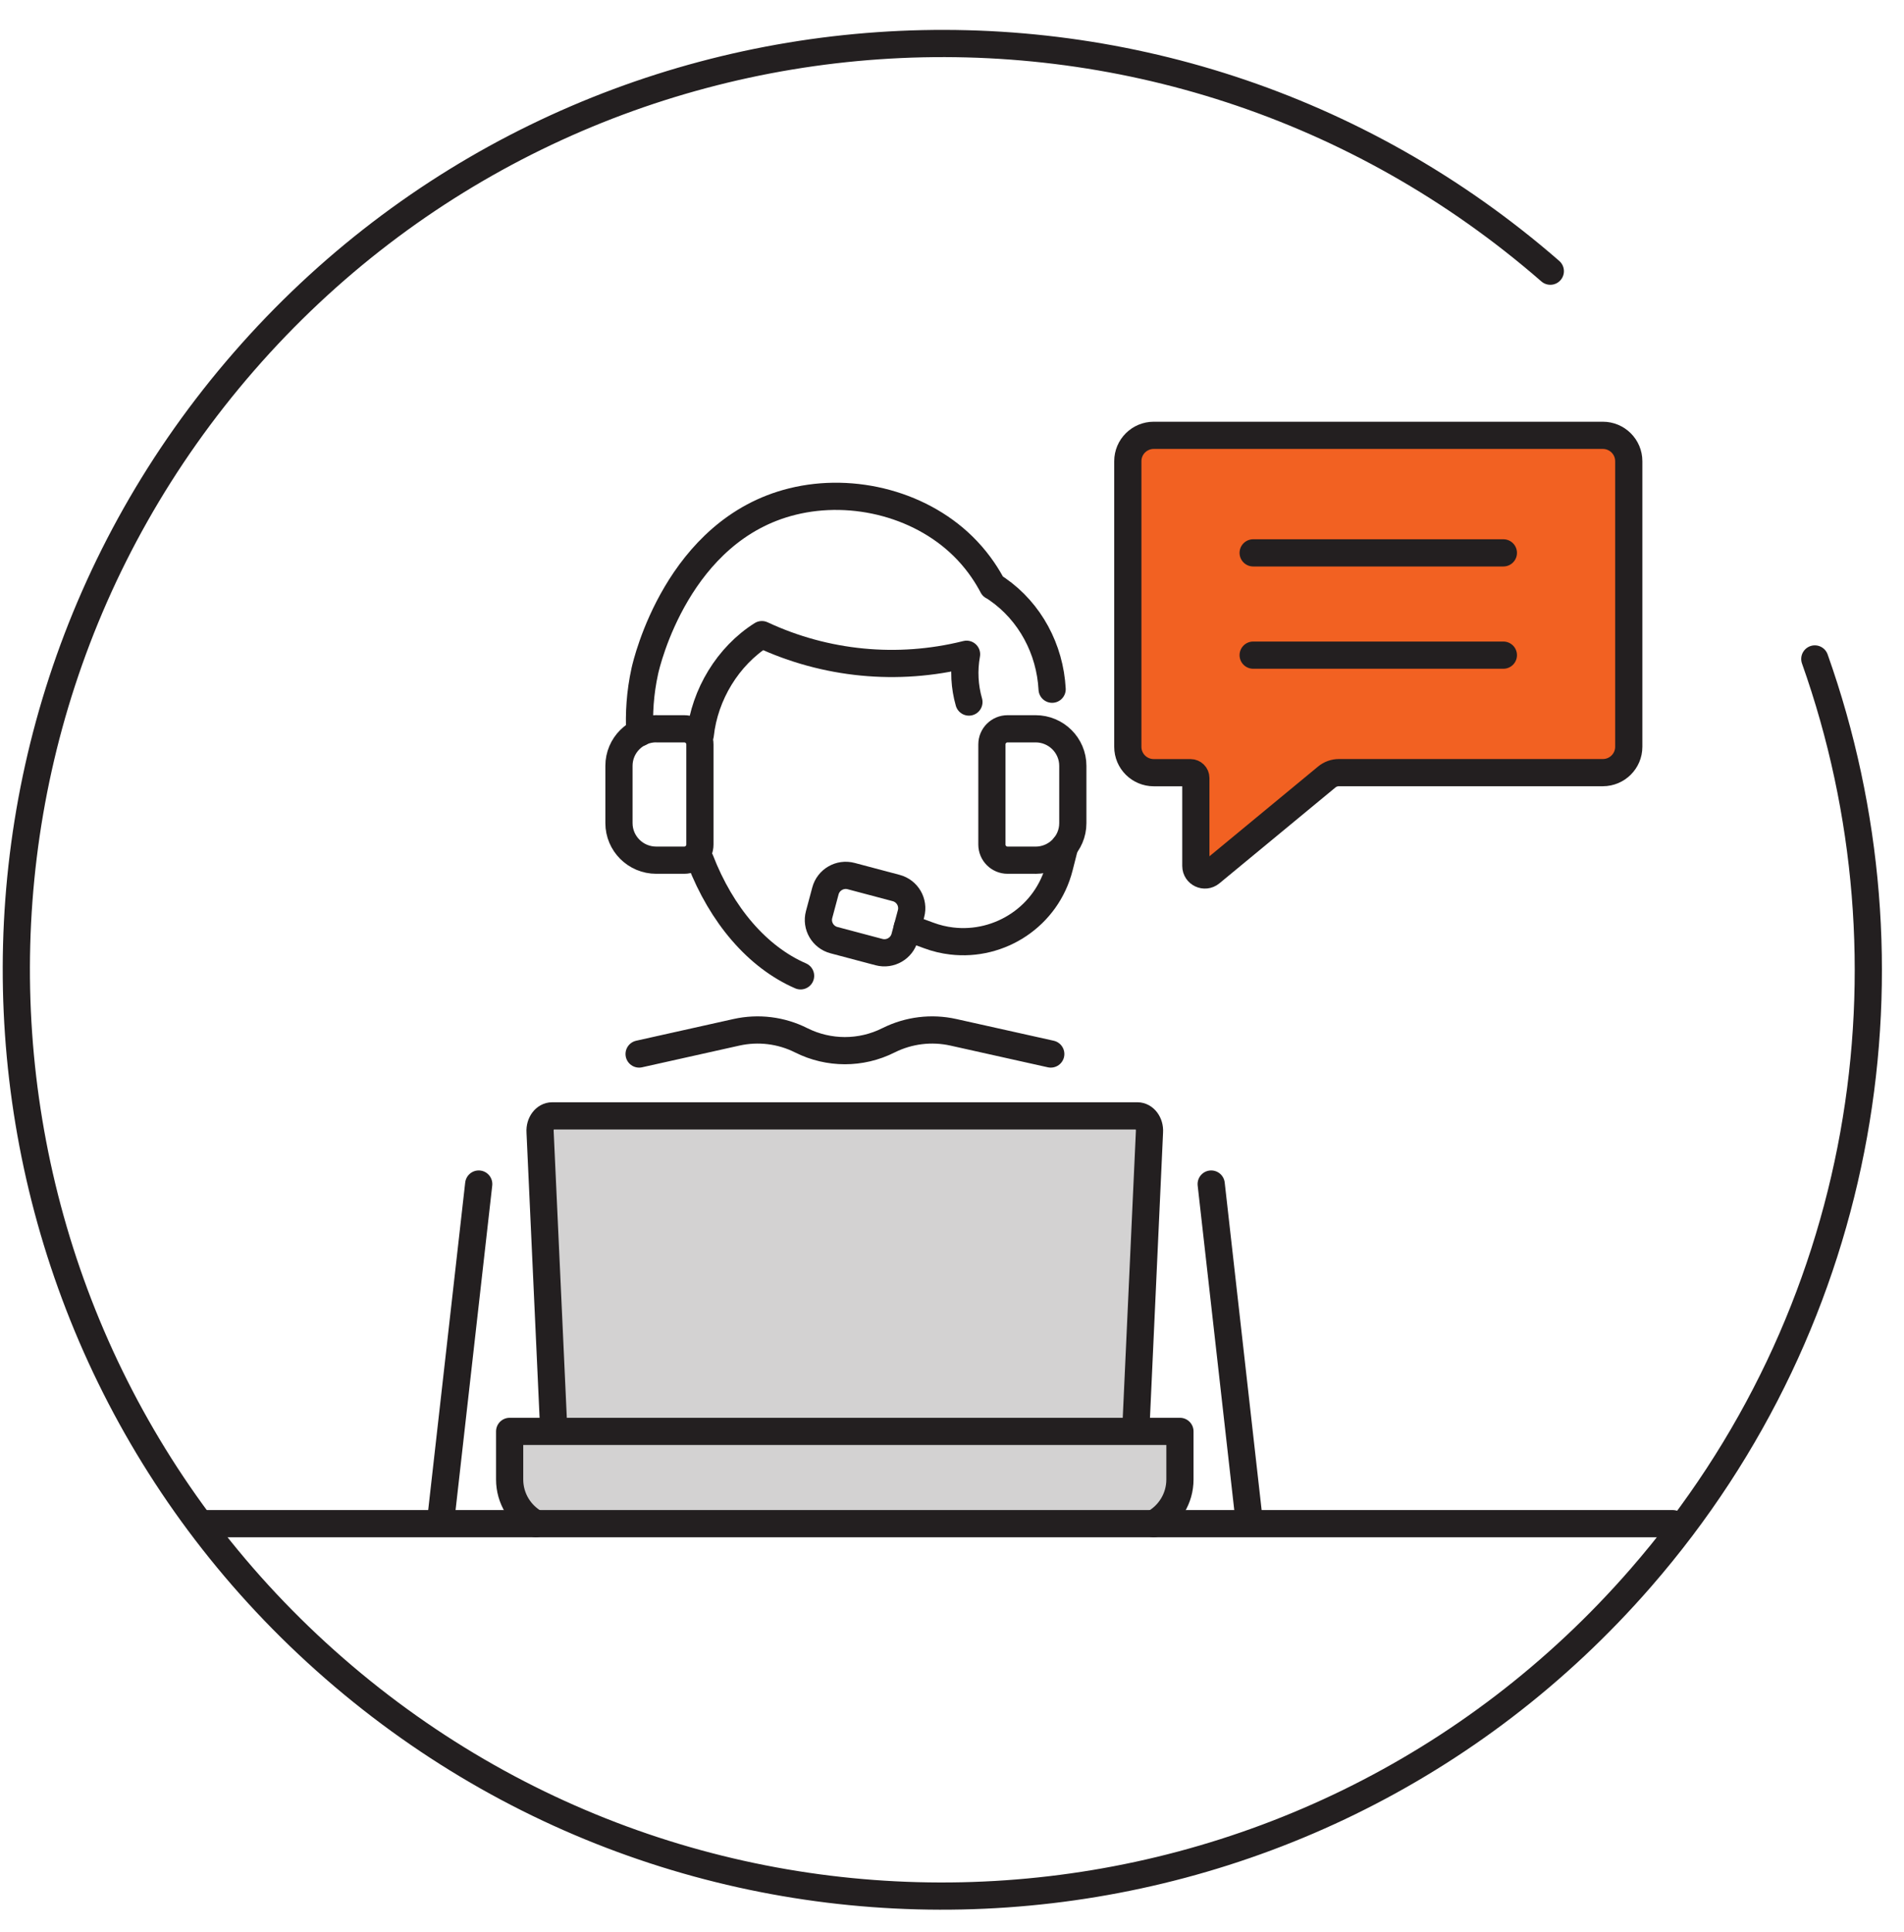 <svg xmlns="http://www.w3.org/2000/svg" fill="none" viewBox="0 0 70 71" height="71" width="70">
<path stroke-linejoin="round" stroke-linecap="round" stroke="#231F20" d="M56.997 9.967C42.815 -2.379 21.311 -0.891 8.967 13.289C-3.377 27.468 -1.891 48.975 12.292 61.321C26.474 73.668 47.975 72.177 60.321 57.994C68.684 48.388 70.699 35.423 66.721 24.219"></path>
<path stroke-linejoin="round" stroke-linecap="round" stroke="#231F20" d="M44.529 43.518L45.92 55.852"></path>
<path stroke-linejoin="round" stroke-linecap="round" stroke="#231F20" d="M17.6 43.518L16.206 55.852"></path>
<path stroke-linejoin="round" stroke-linecap="round" stroke="#231F20" d="M23.497 38.739L27.075 37.941C27.879 37.762 28.722 37.865 29.458 38.236C30.466 38.741 31.654 38.743 32.661 38.237L32.672 38.232C33.408 37.865 34.247 37.762 35.05 37.941L38.631 38.739"></path>
<path fill="#D3D2D2" d="M20.36 52.589L19.856 41.602C19.835 41.285 20.039 41.012 20.301 41.012H41.816C42.077 41.012 42.281 41.285 42.26 41.602L41.756 52.589"></path>
<path stroke-linejoin="round" stroke-linecap="round" stroke="#231F20" d="M20.36 52.589L19.856 41.602C19.835 41.285 20.039 41.012 20.301 41.012H41.816C42.077 41.012 42.281 41.285 42.26 41.602L41.756 52.589"></path>
<path fill="#D3D2D2" d="M19.701 56C19.126 55.685 18.737 55.076 18.737 54.377V52.609H43.38V54.377C43.38 55.076 42.991 55.685 42.415 56"></path>
<path stroke-linejoin="round" stroke-linecap="round" stroke="#231F20" d="M19.701 56C19.126 55.685 18.737 55.076 18.737 54.377V52.609H43.38V54.377C43.38 55.076 42.991 55.685 42.415 56"></path>
<path stroke-linejoin="round" stroke-linecap="round" stroke="#231F20" d="M25.746 31.615C26.526 33.632 27.845 35.177 29.433 35.866"></path>
<path stroke-linejoin="round" stroke-linecap="round" stroke="#231F20" d="M25.746 27.002C25.905 25.534 26.758 24.116 28.01 23.325C30.352 24.419 33.002 24.675 35.512 24.052L35.535 24.046C35.427 24.642 35.461 25.241 35.622 25.803"></path>
<path stroke-linejoin="round" stroke-linecap="round" stroke="#231F20" d="M23.522 26.933V26.926C23.488 26.246 23.527 25.479 23.707 24.662C23.775 24.35 24.92 19.474 29.132 18.434C31.379 17.877 33.966 18.546 35.559 20.233C36.013 20.713 36.31 21.192 36.497 21.548C36.532 21.563 36.593 21.601 36.675 21.659C37.872 22.492 38.602 23.86 38.681 25.331"></path>
<path stroke-linejoin="round" stroke-linecap="round" stroke="#231F20" d="M24.125 26.786H25.155C25.474 26.786 25.732 27.044 25.732 27.359V31.041C25.732 31.358 25.472 31.615 25.155 31.615H24.125C23.369 31.615 22.756 31.004 22.756 30.252V28.147C22.756 27.394 23.369 26.784 24.125 26.784V26.786Z"></path>
<path stroke-linejoin="round" stroke-linecap="round" stroke="#231F20" d="M7.5 56H61.5"></path>
<path stroke-linejoin="round" stroke-linecap="round" stroke="#231F20" d="M38.073 31.615H37.043C36.724 31.615 36.467 31.357 36.467 31.041V27.359C36.467 27.042 36.726 26.786 37.043 26.786H38.073C38.829 26.786 39.442 27.396 39.442 28.148V30.254C39.442 31.006 38.829 31.616 38.073 31.616V31.615Z"></path>
<path stroke-linejoin="round" stroke-linecap="round" stroke="#231F20" d="M33.356 34.091L34.14 34.38C34.422 34.485 34.705 34.552 34.989 34.585C36.762 34.795 38.492 33.676 38.95 31.867L39.145 31.1"></path>
<path stroke-linejoin="round" stroke-linecap="round" stroke="#231F20" d="M32.947 32.638L31.292 32.199C30.88 32.09 30.457 32.334 30.347 32.744L30.114 33.613C30.004 34.023 30.249 34.445 30.661 34.554L32.316 34.993C32.728 35.102 33.151 34.858 33.261 34.448L33.494 33.579C33.604 33.169 33.359 32.747 32.947 32.638Z"></path>
<path stroke-linejoin="round" stroke-linecap="round" stroke="#231F20" fill="#F26122" d="M58.925 16H42.418C41.89 16 41.464 16.426 41.464 16.95V27.45C41.464 27.975 41.892 28.399 42.418 28.399H43.769C43.877 28.399 43.965 28.486 43.965 28.595V31.827C43.965 32.107 44.293 32.262 44.512 32.081L48.775 28.56C48.901 28.454 49.061 28.397 49.226 28.397H58.927C59.455 28.397 59.881 27.971 59.881 27.448V16.95C59.881 16.424 59.453 16 58.927 16H58.925Z"></path>
<path stroke-linejoin="round" stroke-linecap="round" stroke="#231F20" d="M46.072 20.32H55.271"></path>
<path stroke-linejoin="round" stroke-linecap="round" stroke="#231F20" d="M46.072 24.079H55.271"></path>
</svg>
